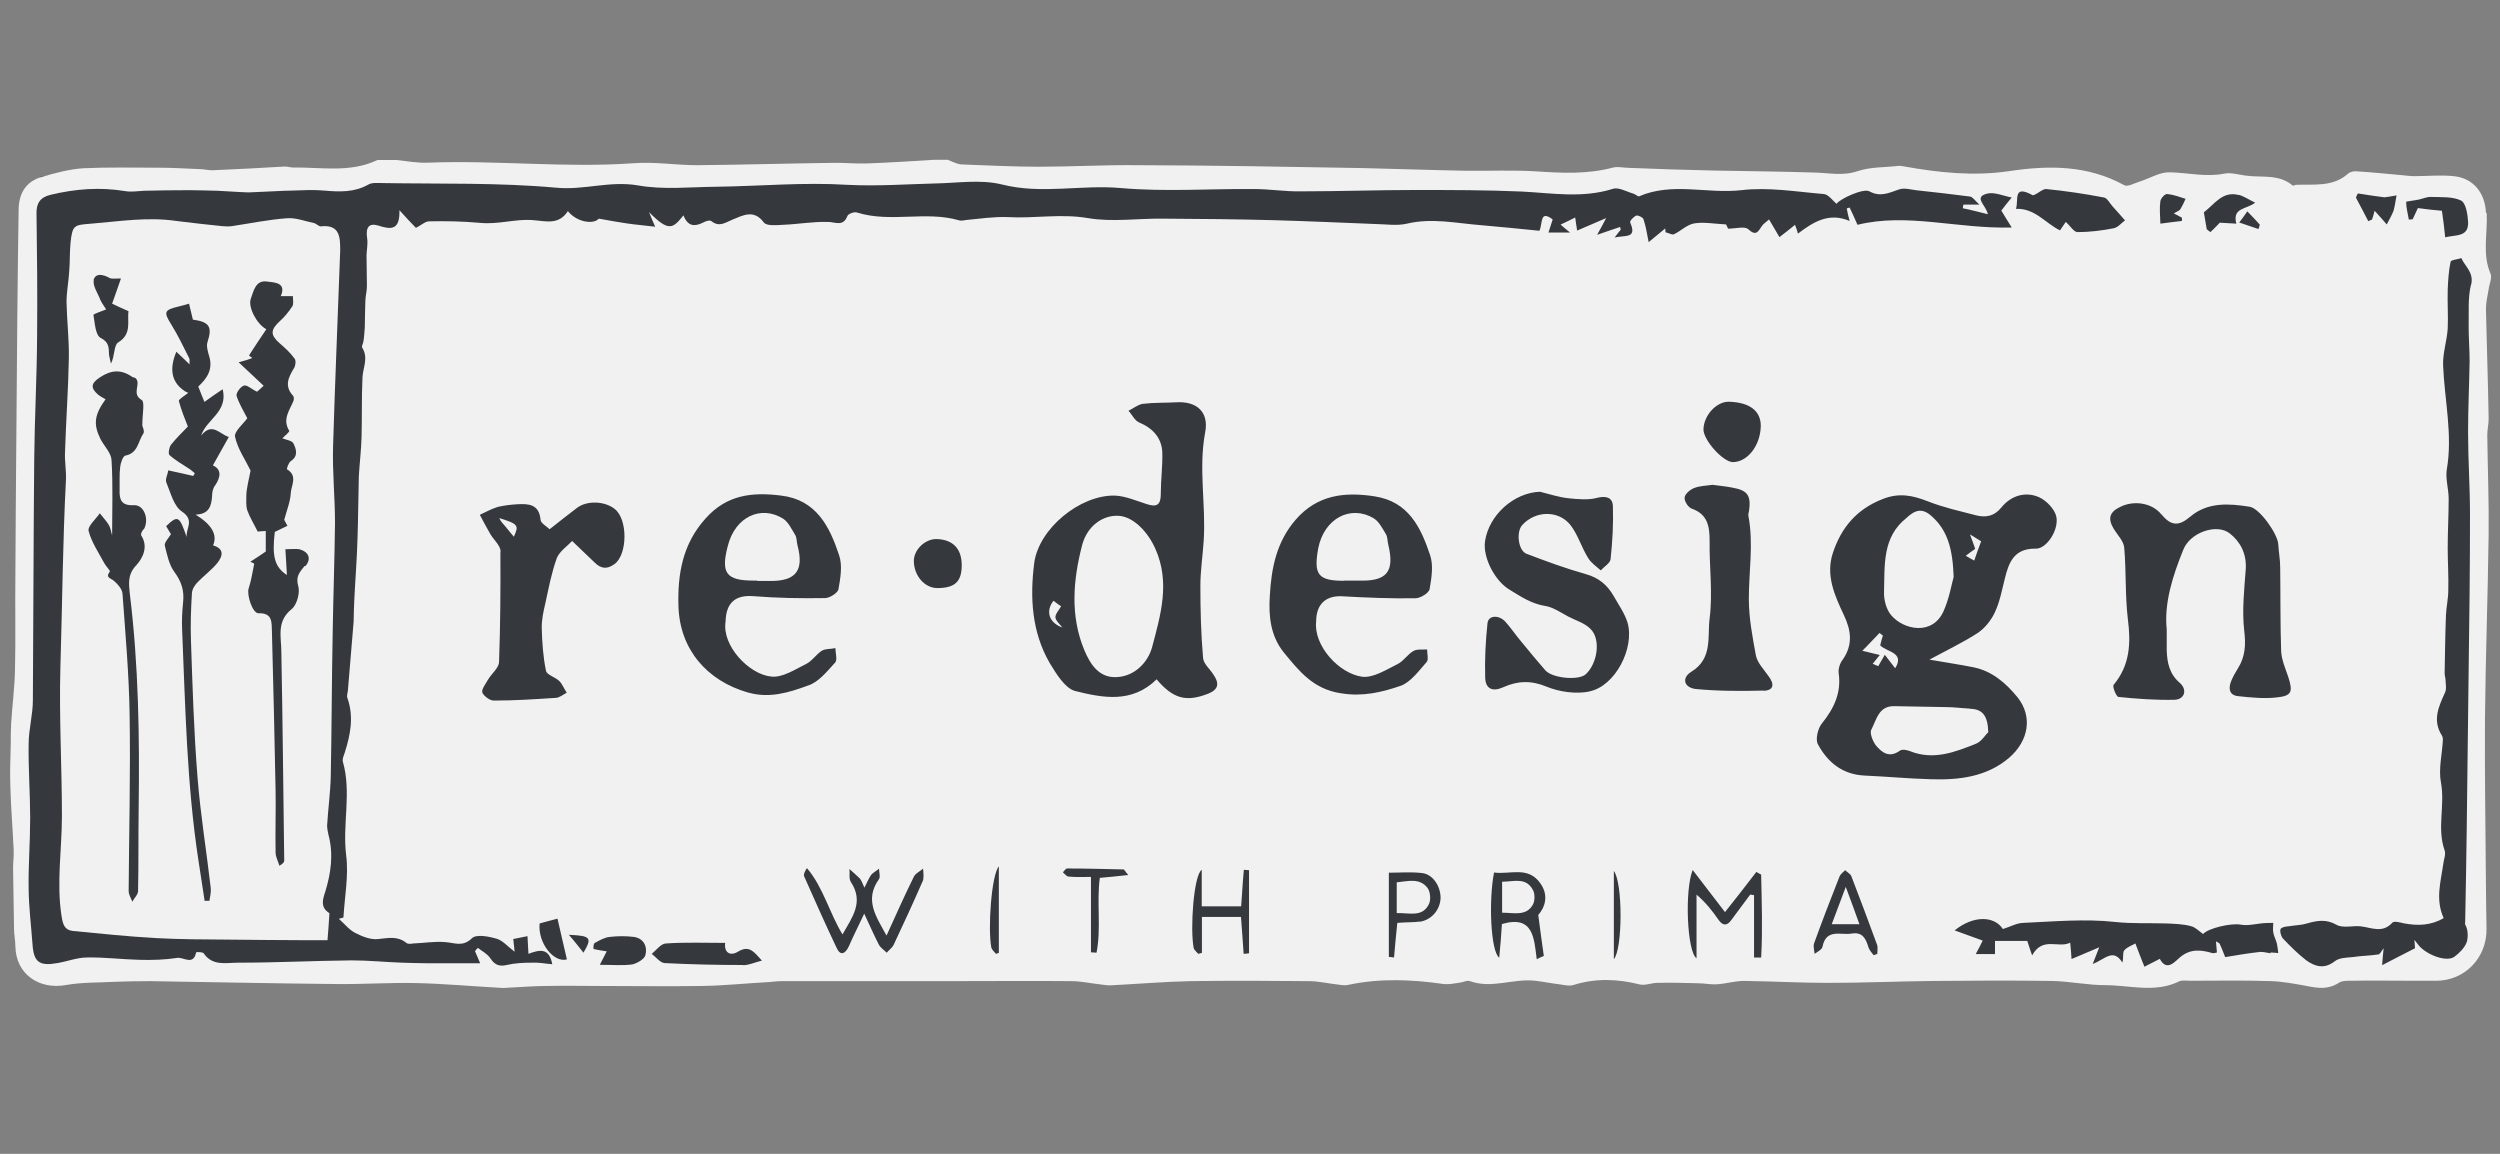 <?xml version="1.0" encoding="UTF-8"?>
<svg xmlns="http://www.w3.org/2000/svg" id="uuid-daa80523-99fd-4b37-bb0c-32b5c1cc63ff" data-name="Layer 3" width="130" height="60" viewBox="0 0 130 60">
  <rect x="0" y="0" width="130" height="60" fill="#808080" stroke="none"/>
  <defs>
    <style>
      .uuid-eea14d9b-9c05-4475-b567-f2bbee46bc56 {
        fill: #f2f1f1;
      }

      .uuid-eea14d9b-9c05-4475-b567-f2bbee46bc56, .uuid-0e11c9b5-0577-46b7-8a7f-8b2fc18e0949 {
        stroke-width: 0px;
      }

      .uuid-0e11c9b5-0577-46b7-8a7f-8b2fc18e0949 {
        fill: #35393e;
      }
    </style>
  </defs>
  <polyline class="uuid-0e11c9b5-0577-46b7-8a7f-8b2fc18e0949" points="1.48 50.51 .77 48.28 1.48 12.47 2.11 9.19 4.29 8.84 128.52 9.83 128.83 10.08 129.1 10.71 128.26 50.41"></polyline>
  <g>
    <path class="uuid-eea14d9b-9c05-4475-b567-f2bbee46bc56" d="M129.27,11.06c-.05-1.04-.66-1.8-1.68-1.9-.68-.07-1.37,0-2.05,0-.2,0-.42-.03-.63-.05-.78-.07-1.56-.15-2.34-.2-.15-.02-.36.02-.47.12-.8.71-1.76.54-2.69.58-.07,0-.17.07-.2.03-.73-.61-1.62-.39-2.45-.51-.37-.05-.76-.17-1.1-.1-.96.19-1.88-.05-2.83-.07-.51-.02-1.03.31-1.56.48-.27.08-.63.29-.81.19-1.91-1.05-3.93-1.04-5.99-.73-1.83.27-3.64.08-5.43-.24-.12-.02-.24-.05-.36-.03-.69.08-1.44.05-2.08.27-.8.27-1.54.08-2.32.07-1.69-.05-3.4-.07-5.11-.1-1.49-.03-2.96-.08-4.45-.14-.27,0-.58-.08-.83-.02-1.34.36-2.67.29-4.03.2-1.19-.07-2.39-.02-3.57-.03-1.81-.03-3.62-.1-5.45-.14-3.91-.07-7.8-.14-11.71-.15-1.71-.02-3.4.08-5.11.08-1.34,0-2.69-.07-4.03-.12-.24-.02-.47-.15-.71-.24h-.71c-1.17.07-2.34.15-3.52.19-.61.02-1.22-.05-1.81-.03-2.34.03-4.66.1-6.99.12-1.12,0-2.23-.19-3.33-.1-3.55.25-7.11-.17-10.68-.03-.54.02-1.08-.08-1.63-.14h-.98c-1.42.68-2.93.37-4.4.39-.14,0-.27-.05-.42-.05-1.22.07-2.45.14-3.67.19-.2.02-.41-.03-.63-.05-.76-.03-1.54-.08-2.3-.08-1.3,0-2.61-.03-3.89.03-.73.05-1.47.25-2.18.46-.8.24-1.15.85-1.17,1.65-.03,1.87-.05,3.75-.07,5.64-.03,4.47-.08,8.95-.1,13.42-.02,1.63.02,3.28-.02,4.91-.02.93-.14,1.85-.2,2.79-.02.36-.02.7-.02,1.05-.02.76-.05,1.53-.02,2.29.03,1.07.12,2.14.17,3.21.02.32-.03.65-.03.97.02,1.05.03,2.11.05,3.16,0,.31.07.61.07.92.03,1.43,1.22,2.26,2.64,2,.86-.15,1.76-.12,2.64-.17.58-.02,1.17-.03,1.74-.03,3.2.05,6.42.12,9.62.15,1.39.02,2.78-.08,4.18-.05,1.47.03,2.95.17,4.44.25.19.02.37-.02.56-.02.61-.03,1.24-.08,1.85-.08.85-.02,1.69,0,2.54,0,1.85,0,3.71.03,5.55,0,1.13-.02,2.27-.14,3.4-.2.24-.02.46-.05.69-.05h8.63c2.15,0,4.3-.02,6.43,0,.51,0,1.02.12,1.52.17.17.02.32.05.49.05,1.39-.07,2.79-.19,4.18-.22,2.07-.03,4.11-.02,6.18,0,.47,0,.96.12,1.44.17.19.02.37.07.56.03,1.66-.36,3.33-.29,4.99-.05.27.03.56-.03.83-.07.19-.02.39-.14.54-.08,1.13.41,2.25-.15,3.39-.02.44.05.86.14,1.3.19.22.03.47.1.69.03,1.15-.36,2.28-.32,3.44-.03.27.07.59-.07.9-.08.71-.02,1.42,0,2.13.02.34,0,.69.08,1.03.05.47-.03.96-.19,1.44-.17,1.44.02,2.88.1,4.32.1,1.83,0,3.64-.08,5.47-.1,2.05-.02,4.11-.03,6.16,0,.93.02,1.85.22,2.78.22,1.27,0,2.57.42,3.83-.2.15-.07.37-.03.56-.03,1.41,0,2.81-.03,4.22.02.61.02,1.24.14,1.84.25.59.12,1.13.2,1.69-.17.15-.1.39-.1.59-.1,1.12-.02,2.22,0,3.34,0h1.12c1.49,0,2.64-1.19,2.62-2.7-.02-.76-.02-1.55-.03-2.31-.02-2.87-.07-5.76-.05-8.63.03-3.19.15-6.39.19-9.58.02-1.72-.05-3.43-.07-5.15,0-.31.08-.61.07-.9-.03-1.89-.1-3.77-.14-5.66,0-.34.08-.68.14-1.02.03-.27.19-.59.1-.82-.44-.99-.15-2.07-.2-3.14ZM125.77,10.38c.22-.05.44-.15.64-.14.52.02,1.12-.03,1.57.19.24.12.34.71.36,1.09.05.82-.63.68-1.19.82-.05-.48-.1-.92-.17-1.38-.39-.03-.81-.08-1.25-.14-.08.19-.19.39-.27.58-.07,0-.14.02-.2.02-.05-.31-.14-.61-.14-.92,0-.03.42-.07.64-.12ZM122.62,10.06c.44.07.88.14,1.37.2.15-.02.39-.05.63-.1-.05.25-.08.53-.15.78-.07.2-.19.41-.36.73-.2-.24-.39-.44-.63-.71-.05.17-.08.32-.14.46-.07.03-.14.05-.19.08-.22-.41-.42-.82-.64-1.22.02-.07.05-.15.1-.22ZM116.41,10.13c.27.07.51.24.86.41-.47.36-1.2.25-.98,1.09-.3-.02-.52-.03-.86-.05-.07.07-.27.29-.49.49-.07-.05-.12-.1-.19-.15-.05-.29-.1-.59-.15-.88.56-.42.96-1.12,1.81-.9ZM117.51,11.67c-.02.08-.03.15-.07.24-.31-.1-.63-.22-1-.34.17-.22.29-.39.42-.58.24.24.44.46.64.68ZM112.34,10.46c.02-.15.24-.39.36-.37.32.03.64.15.95.25-.08.19-.17.37-.27.54-.05.08-.19.12-.34.22.17.08.29.15.42.22v.17c-.37.05-.74.08-1.12.14-.02-.46-.05-.82,0-1.17ZM112.41,26.76c.51.63.93.58,1.49.1.91-.76,2-.68,3.08-.51.52.08,1.46,1.41,1.49,1.95.02.39.1.8.1,1.19.02,1.46,0,2.9.05,4.37.02.44.22.9.37,1.34.25.78.19.99-.63,1.07-.64.07-1.32,0-1.98-.07-.47-.05-.51-.41-.36-.78.1-.24.22-.46.36-.68.37-.59.41-1.21.32-1.94-.12-1.05,0-2.14.08-3.21.05-.8-.29-1.43-.83-1.85-.68-.54-2.07-.05-2.42.85-.56,1.38-1,2.79-.86,4.13v1.09c.02.65.14,1.24.68,1.7.41.36.25.87-.29.88-.96.02-1.95-.05-2.91-.15-.1-.02-.32-.54-.24-.63.85-1.02.9-2.16.74-3.41-.15-1.24-.08-2.48-.19-3.72-.03-.34-.34-.65-.54-.97-.32-.53-.24-.87.31-1.14.69-.36,1.66-.25,2.17.39ZM105.66,10.14c.15.08.51-.32.74-.31,1.02.1,2.01.25,3.01.44.17.03.3.31.46.48.19.2.36.41.63.71-.19.14-.37.37-.59.41-.61.12-1.25.2-1.88.2-.19,0-.37-.32-.61-.53-.08.12-.19.27-.3.44-.76-.37-1.3-1.16-2.29-1.12.15-.46-.17-1.26.83-.73ZM28.06,48.02c.32-.08.59-.17.93-.25.17.71.32,1.43.49,2.12-.68.19-1.52-.85-1.42-1.87ZM26.03,28.68c0-.31-.36-.61-.54-.92-.19-.32-.36-.66-.54-.99.3-.14.61-.31.93-.41.34-.08.69-.12,1.03-.14.59-.03,1.13,0,1.2.82.02.17.29.31.47.48.49-.39.95-.75,1.41-1.1.52-.41,1.46-.37,1.98.05.68.54.66,2.34,0,2.85-.39.29-.71.27-1.05-.07-.36-.34-.71-.68-1.17-1.12-.25.27-.66.54-.8.9-.27.75-.42,1.55-.59,2.33-.1.42-.2.88-.19,1.31.02.73.07,1.48.22,2.21.05.22.47.32.69.53.17.17.25.41.39.61-.19.1-.39.27-.58.27-1.07.07-2.15.14-3.22.14-.2,0-.52-.24-.59-.42-.05-.17.17-.44.29-.66.19-.32.58-.63.58-.93.07-1.94.08-3.84.07-5.72ZM30.34,49.54c-.27-.34-.51-.65-.76-.93,1.15.05,1.22.15.76.93ZM33.56,49.67c-.05.2-.42.42-.68.48-.51.07-1.03.02-1.69.02.2-.39.29-.56.36-.7-.22-.03-.46-.07-.68-.12-.02,0-.02-.27.05-.31.25-.14.51-.29.78-.32.42-.05.86-.05,1.27,0,.52.08.71.53.59.95ZM38.65,50.18c-1.37,0-2.73-.03-4.1-.1-.22-.02-.44-.31-.66-.48.24-.19.47-.53.74-.54,1.02-.07,2.03-.03,3.08-.03-.07.49.25.71.66.46.59-.36.83,0,1.25.46-.39.1-.68.24-.98.24ZM38.89,36.01c-2.12-.61-3.54-2.23-3.61-4.48-.05-1.65.2-3.23,1.41-4.57,1.1-1.24,2.44-1.38,3.93-1.19,1.83.22,2.52,1.61,3.01,3.09.19.54.07,1.21-.03,1.78-.03.19-.46.46-.69.46-1.25.02-2.51,0-3.74-.1-.93-.07-1.42.34-1.44,1.33-.2,1.24,1.22,2.74,2.37,2.85.59.07,1.24-.37,1.83-.66.3-.15.51-.49.8-.68.2-.12.47-.08.71-.14,0,.25.12.63-.02.76-.42.46-.86,1.02-1.41,1.19-.98.36-2,.68-3.11.36ZM47.98,45.82c-.49,1.12-1,2.23-1.51,3.31-.07.15-.24.27-.36.41-.14-.14-.32-.25-.41-.42-.25-.48-.46-.97-.76-1.61-.32.68-.58,1.19-.81,1.72-.19.39-.44.48-.63.05-.58-1.22-1.13-2.46-1.68-3.7-.05-.1.02-.25.14-.44.85,1,1.15,2.29,1.85,3.45.51-.9,1.12-1.68.44-2.72-.12-.17-.05-.46-.08-.68.19.17.37.32.54.49.08.1.14.24.24.48.14-.27.22-.48.34-.65.1-.14.29-.22.42-.34,0,.19.08.42,0,.54-.78,1.09-.15,1.95.39,2.94.49-1.07.93-2.07,1.41-3.04.08-.19.32-.29.49-.44.02.25.05.49-.02.66ZM48.74,30.58c-.66,0-1.22-.65-1.22-1.41,0-.59.58-1.14,1.17-1.14.85.02,1.32.49,1.32,1.36s-.37,1.19-1.27,1.19ZM51.94,49.55c-.05.02-.1.03-.15.05-.08-.1-.2-.2-.24-.32-.19-.97,0-3.77.39-4.23v4.5ZM57.19,45.65c-.17,1.29.08,2.62-.17,3.89-.1,0-.19-.02-.29-.02v-3.92c-.44,0-.81.02-1.17-.02-.1,0-.19-.14-.29-.22.07-.07.15-.2.22-.2.98,0,1.95.03,2.93.05.05,0,.08.1.25.29-.56.07-1,.1-1.49.15ZM60.15,35.32c-1.29,1.27-2.81.97-4.25.61-.52-.14-.98-.9-1.32-1.46-.93-1.61-1.03-3.41-.8-5.2.24-1.78,2.37-3.53,4.18-3.5.56.02,1.12.27,1.66.44.51.17.74.07.74-.51,0-.73.1-1.46.08-2.17-.03-.76-.49-1.26-1.2-1.56-.24-.1-.37-.41-.56-.61.25-.12.49-.32.74-.36.58-.07,1.17-.05,1.74-.08,1.08-.07,1.71.51,1.51,1.56-.36,1.9.05,3.79-.08,5.67-.05.76-.17,1.55-.17,2.31,0,1.26.03,2.5.14,3.75.02.31.36.58.54.87.3.44.29.76-.27.99-1.13.44-1.81.29-2.69-.75ZM64.96,49.57c-.1.02-.19.02-.29.03-.05-.63-.08-1.24-.14-1.92h-2.03v1.87c-.07.02-.12.03-.19.05-.08-.1-.22-.2-.24-.31-.19-.99,0-3.79.42-4.06v1.9h2.05c.05-.65.08-1.27.14-1.9.08,0,.19.02.27.02v4.31ZM69.72,36.05c-1.44-.22-2.17-1.16-2.96-2.12-.69-.85-.8-1.89-.73-2.94.08-1.44.34-2.8,1.34-3.96,1.13-1.31,2.57-1.46,4.11-1.22,1.76.27,2.4,1.61,2.88,3.04.19.54.08,1.21-.02,1.78-.03.2-.47.48-.74.48-1.25.02-2.51-.03-3.74-.1-.9-.07-1.42.39-1.42,1.31-.14,1.24,1.17,2.7,2.39,2.87.58.07,1.24-.36,1.83-.65.32-.15.54-.53.86-.7.19-.1.46-.05.69-.07,0,.22.08.53-.02.65-.41.46-.83,1.05-1.35,1.24-.98.34-2,.58-3.11.39ZM73.85,47.92c-.37.05-.74.03-1.19.07-.07.65-.12,1.22-.17,1.8-.08-.02-.19-.02-.27-.03v-4.38c.59,0,1.17-.05,1.74.02.56.07.96.7.95,1.31-.03.61-.47,1.12-1.07,1.22ZM80.28,49.71c-.12.05-.25.1-.37.17-.14-1.1-.17-2.31-1.81-1.83-.03.53-.08,1.12-.14,1.75-.44-.31-.56-2.94-.27-4.43.83.12,1.78-.36,2.42.58.44.63.22,1.24-.12,1.63.1.8.2,1.48.29,2.14ZM83.92,49.88v-4.59c.47.61.46,4.06,0,4.59ZM82.65,35.96c-.71.14-1.56.02-2.22-.25-.81-.34-1.52-.31-2.27.03-.56.25-.91.07-.93-.49-.03-.95.02-1.9.12-2.85.05-.41.59-.44.93-.07.29.32.54.7.83,1.04.41.51.83,1,1.25,1.49.36.41,1.74.54,2.1.2.61-.56.8-1.83.24-2.36-.3-.31-.78-.44-1.17-.65s-.78-.48-1.18-.54c-.73-.12-1.27-.49-1.86-.85-.74-.44-1.39-1.65-1.27-2.51.2-1.36,1.49-2.53,2.86-2.58.49.12.98.29,1.49.34.49.05,1.02.1,1.47-.02.47-.12.81-.03.83.42.03.92-.02,1.85-.12,2.77-.02.2-.34.39-.51.58-.22-.2-.51-.39-.66-.65-.34-.54-.53-1.21-.91-1.7-.63-.8-1.84-.76-2.52,0-.32.36-.2,1.34.24,1.49,1.02.39,2.03.76,3.06,1.05.68.19,1.13.56,1.47,1.16.25.44.56.88.71,1.36.39,1.34-.66,3.33-1.98,3.58ZM91.57,49.79h-.36v-3.24c-.07-.02-.14-.02-.2-.03-.32.44-.66.88-.98,1.32-.22.31-.44.31-.66,0-.32-.46-.66-.9-1.15-1.32v3.31c-.49-.32-.63-3.52-.2-4.59.58.76,1.1,1.44,1.68,2.19.56-.71,1.1-1.39,1.63-2.09.08.05.17.1.25.14.03,1.44.08,2.89,0,4.31ZM91.71,35.91c-1.17.03-2.35.03-3.52-.08-.63-.07-.76-.58-.24-.9,1.12-.68.83-1.83.95-2.77.17-1.33-.02-2.68,0-4.03,0-.76-.1-1.39-.93-1.68-.19-.07-.39-.39-.37-.58.02-.19.29-.41.49-.49.29-.12.64-.12.96-.17.36.05.71.08,1.05.15.78.14.96.41.85,1.21-.02.08-.05.19-.03.27.27,1.43.02,2.87.02,4.3,0,.99.19,1.99.37,2.96.08.37.41.71.64,1.04.34.44.29.76-.24.78ZM88.58,22.32c.02-.73.68-1.44,1.32-1.43,1.1.03,1.68.49,1.66,1.29-.03,1-.69,1.85-1.46,1.85-.52-.02-1.54-1.16-1.52-1.72ZM93.33,11.7c-.27.22-.52.42-.8.63-.2-.34-.36-.61-.54-.92-.15.14-.29.22-.37.34-.19.27-.29.56-.71.17-.19-.17-.64-.03-1.05-.03-.03-.07-.12-.24-.1-.22-.63-.03-1.17-.14-1.68-.05-.36.07-.68.39-1.03.56-.1.05-.29-.07-.44-.1,0-.07-.02-.14-.02-.2-.25.2-.49.41-.86.71-.1-.49-.15-.85-.27-1.19-.03-.1-.29-.22-.37-.19-.14.05-.36.29-.32.36.37.85-.25.65-.81.78.17-.22.24-.32.32-.41-.02-.05-.03-.08-.03-.14-.32.1-.63.22-1.2.41.2-.36.32-.58.47-.87-.51.22-.98.42-1.51.65-.03-.24-.07-.42-.1-.68-.27.14-.49.24-.76.37.15.14.27.22.49.41h-1.12c.07-.22.14-.44.22-.68-.68-.51-.51.19-.69.59-.98-.1-2-.2-3.03-.29-1.29-.1-2.56-.39-3.86-.08-.51.12-1.07.03-1.61.02-1.76-.07-3.54-.15-5.3-.2-1.91-.05-3.83-.07-5.76-.08-1.3-.02-2.64.19-3.93-.03-1.41-.24-2.78.03-4.15-.05-.71-.03-1.44.08-2.17.15-.12.02-.24.05-.36.02-1.74-.51-3.57.14-5.32-.41-.14-.05-.44.07-.49.17-.22.59-.63.32-1.03.32-.78-.02-1.54.12-2.32.15-.34.02-.85.07-1-.12-.52-.7-1.08-.37-1.63-.15-.37.15-.68.41-1.1.08-.08-.07-.3,0-.42.07-.44.22-.8.22-1.03-.37-.54.66-.74.9-1.79-.17.12.31.19.46.32.76-.54-.07-1-.1-1.46-.17-.46-.07-.93-.15-1.47-.25-.27.31-1.13.2-1.61-.39-.49.75-1.15.51-1.9.46-.86-.05-1.74.24-2.66.15-.88-.08-1.78-.1-2.66-.08-.19,0-.39.19-.68.34-.22-.22-.49-.51-.86-.92.03,1.04-.42,1.02-1.1.8-.49-.15-.66.1-.58.65.05.29-.02.59-.03.9,0,.53.02,1.07.02,1.6,0,.25-.07.49-.08.75-.02.46-.02.93-.03,1.39-.02.24-.03.49-.07.73-.02.12-.1.25-.07.32.34.53.05,1.02.02,1.55-.05,1.04-.02,2.09-.05,3.14-.02.66-.1,1.33-.14,1.99-.03,1.09-.03,2.19-.07,3.28-.03,1.09-.12,2.16-.17,3.24-.02.36-.02.7-.03,1.05-.1,1.21-.2,2.4-.3,3.6-.02.14-.07.27-.02.39.34.97.15,1.9-.14,2.82-.05.15-.14.34-.1.48.46,1.6-.03,3.24.17,4.86.14,1.05-.08,2.16-.14,3.24-.08.02-.15.05-.24.07.29.25.52.56.85.73.37.19.81.37,1.2.32.52-.05,1-.17,1.46.2.08.07.24.05.36.03.56-.02,1.12-.12,1.66-.07.49.03.91.27,1.39-.2.22-.22.86-.1,1.27.02.32.08.59.41.95.68-.02-.15-.03-.37-.07-.66.2-.05.44-.08.74-.15.02.34.03.59.05.92.54-.2,1.07-.36,1.24.54-.39-.03-.71-.1-1.05-.08-.44,0-.9.02-1.32.12-.42.1-.64-.03-.86-.36-.15-.22-.42-.36-.64-.53-.05.05-.1.1-.15.17.07.17.15.34.27.63h-2.76c-.44,0-.86-.02-1.3-.03-.88-.03-1.74-.12-2.62-.12-1.98.02-3.94.12-5.92.12-.61,0-1.32.19-1.78-.49-.05-.07-.37-.07-.39-.05-.14.71-.66.24-.98.29-.64.1-1.32.12-1.98.1-.91-.02-1.81-.14-2.71-.12-.51,0-1.02.2-1.54.29-.95.17-1.24-.05-1.3-.99-.07-.95-.19-1.92-.2-2.87-.02-1.22.08-2.45.08-3.69s-.1-2.55-.08-3.84c0-.76.22-1.51.22-2.28.03-4.18.03-8.34.07-12.52.02-2.14.14-4.3.15-6.44.02-2.11,0-4.21-.03-6.32-.02-.56.19-.87.73-1,1.29-.31,2.57-.41,3.89-.19.3.05.64,0,.96-.02.8-.02,1.57-.03,2.37-.03.49,0,.96.02,1.46.03.42.02.83.05,1.25.07.24.02.47.02.71,0,.64-.02,1.29-.07,1.93-.08.56-.02,1.12-.05,1.66,0,.8.07,1.56.1,2.29-.31.2-.12.51-.08.76-.08,3.01.05,6.03-.03,9.01.24,1.44.14,2.79-.37,4.25-.12,1.34.24,2.74.08,4.11.07,2.25-.03,4.52-.24,6.77-.1,1.54.08,3.05-.03,4.57-.07,1.15-.02,2.37-.22,3.47.05,2.08.53,4.15,0,6.21.19,2.29.2,4.62.03,6.92.05.81,0,1.64.14,2.45.12,1.98,0,3.94-.07,5.92-.07,1.85,0,3.69,0,5.54.08,1.59.08,3.15.36,4.74-.14.3-.1.71.15,1.07.25.1.03.22.15.29.14,1.73-.75,3.54-.12,5.31-.32,1.41-.17,2.86.08,4.3.2.24.02.46.34.66.51.14-.24,1.39-.83,1.71-.65.56.31,1.02.08,1.54-.1.29-.1.64.02.96.05.91.1,1.83.2,2.73.32.14.02.25.2.49.42h-.83c-.02.07-.03.12-.03.19.41.08.81.19,1.3.31-.1-.48-.76-.88-.05-1.07.39-.1.86.12,1.29.2-.19.22-.37.46-.54.68.12.19.3.51.54.88-2.83.08-5.43-.78-8.02-.14-.17-.39-.29-.65-.41-.9-.05.02-.1.03-.15.05.03.19.08.36.15.65-1.08-.46-1.88.05-2.69.66-.03-.15-.08-.27-.15-.46ZM97.63,49.6c-.07.02-.14.05-.2.07-.1-.14-.22-.25-.27-.41-.14-.46-.31-.82-.9-.71-.56.08-1.3-.27-1.49.68-.03.15-.25.25-.41.37-.02-.19-.08-.39-.03-.54.42-1.16.86-2.31,1.32-3.47.05-.14.2-.24.3-.34.1.1.27.19.32.31.46,1.19.91,2.4,1.35,3.6.03.12,0,.29,0,.44ZM100.39,40.52c-1.13-.03-2.29-.14-3.42-.19-1.15-.05-1.93-.68-2.44-1.63-.14-.25,0-.82.2-1.07.63-.78,1.03-1.6.88-2.63-.03-.22.07-.53.22-.71.52-.76.44-1.49.05-2.31-.47-1-.96-2.06-.57-3.23.44-1.33,1.25-2.28,2.59-2.8.85-.34,1.56-.19,2.35.12.81.32,1.68.51,2.52.73.49.12.93.05,1.3-.41.49-.61,1.24-.85,1.95-.54.39.17.83.63.91,1.02.14.7-.52,1.68-1.07,1.66-1.12-.02-1.4.7-1.61,1.56-.15.61-.27,1.24-.54,1.8-.19.39-.51.78-.86,1.02-.76.49-1.61.9-2.52,1.39.8.14,1.54.25,2.25.39,1,.19,1.73.83,2.34,1.58.78.99.58,2.24-.44,3.13-1.17,1-2.61,1.17-4.1,1.12ZM118.08,49.57c-.19-.02-.37-.08-.56-.07-.61.07-1.22.17-1.81.27-.12-.31-.2-.51-.29-.7-.02-.03-.07-.05-.19-.12.02.22.03.39.05.58-.1.02-.17.05-.24.03-.59-.17-1.13-.24-1.68.22-.24.19-.68.78-1.05.08-.27.14-.52.27-.8.41-.14-.36-.29-.71-.47-1.21-.17.1-.44.19-.58.36-.1.14-.02.41-.1.63-.47-.76-.9-.17-1.54.08.15-.39.24-.61.34-.87-.46.19-.91.39-1.44.61-.02-.27-.03-.49-.07-.85-.63.31-1.42-.34-1.98.66-.1-.31-.19-.53-.25-.75h-1.68v.68h-1c.14-.25.24-.46.36-.7-.47-.17-.93-.34-1.46-.53,1-.8,2.07-.75,2.51-.07.39-.12.71-.31,1.05-.32,1.59-.07,3.2-.22,4.77-.05.91.1,1.81.05,2.71.08.42.02.85.03,1.25.14.22.05.41.25.63.41.27-.31,1.47-.58,1.95-.49.36.07.75-.03,1.13-.07.19-.02.39-.02.57-.02,0,.17-.03.34,0,.49.03.2.14.39.19.59.03.15.05.32.07.49-.12-.02-.27-.02-.41-.03ZM128.49,14.81c-.17.7-.1,1.46-.12,2.19,0,.59.05,1.19.05,1.78-.02,1.22-.08,2.46-.08,3.69,0,1.43.1,2.85.1,4.28,0,2.7-.03,5.39-.07,8.09-.03,2.75-.07,5.52-.1,8.27-.02,1.61-.05,3.21-.08,4.82,0,.05-.02.1,0,.14.37.75-.02,1.27-.56,1.68-.39.29-1.39-.07-1.83-.56-.05-.07-.12-.14-.25-.32.02.25.03.39.03.44-.54.27-1.05.54-1.71.88.03-.41.05-.59.08-.88-.12.15-.19.31-.27.32-.46.07-.91.07-1.35.14-.32.03-.69.03-.93.22-.54.42-1.02.27-1.47-.05-.44-.34-.83-.73-1.22-1.14-.1-.12-.17-.37-.12-.49.05-.1.31-.14.47-.15.29-.05.61-.05.9-.14.52-.15,1-.24,1.54.07.34.19.85.03,1.27.08.56.07,1.12.37,1.63-.19.08-.1.39-.02.59.03.73.14,1.42.12,2.08-.27-.44-.97-.15-1.89-.02-2.82.03-.24.14-.49.07-.7-.41-1.16.03-2.34-.19-3.52-.14-.73.07-1.51.1-2.26,0-.07-.02-.14-.05-.19-.51-.8-.17-1.51.17-2.26.07-.17.03-.39.02-.59,0-.14-.05-.27-.05-.39.02-1.02.03-2.02.07-3.04.02-.42.12-.85.12-1.27.02-.75-.03-1.48-.03-2.23,0-.85.05-1.68.05-2.53,0-.51-.17-1.04-.1-1.51.32-1.83-.12-3.64-.19-5.45-.02-.63.2-1.26.24-1.89.03-.68-.02-1.34,0-2.02.02-.49.05-.99.15-1.46.02-.1.37-.12.56-.19.17.42.66.73.51,1.38Z"></path>
    <path class="uuid-eea14d9b-9c05-4475-b567-f2bbee46bc56" d="M16.7,11.77c-.12.02-.24-.14-.37-.17-.47-.1-.96-.29-1.42-.25-.96.07-1.91.27-2.86.41-.15.02-.32.02-.49,0-.8-.08-1.59-.17-2.39-.27-1.49-.22-2.95.02-4.42.14-.9.07-.98.07-1.08.97-.05.51-.03,1.02-.07,1.51-.03.53-.14,1.05-.14,1.6.02.99.14,1.97.12,2.94-.03,1.63-.15,3.26-.2,4.89-.02.46.07.93.05,1.41-.17,3.26-.19,6.52-.29,9.78-.07,2.57.08,5.13.08,7.7,0,1.73-.29,3.47-.02,5.2.07.44.15.73.59.78,1.44.14,2.88.29,4.32.37,1.27.07,2.54.07,3.81.08,1.3.02,2.61.02,3.91.03h1.2c.03-.37.07-.88.1-1.39,0-.02-.03-.03-.05-.05-.42-.29-.3-.68-.17-1.07.3-.97.44-1.97.17-2.97-.03-.15-.07-.32-.07-.48.05-.85.17-1.72.19-2.57.05-2.5.05-4.99.1-7.49.03-1.9.1-3.81.12-5.69,0-1.32-.14-2.65-.1-3.98.1-3.38.25-6.78.37-10.16,0-.68,0-1.38-1-1.27ZM4.86,14.58c.1-.41.51-.31.85-.12.1.05.27.02.58.02-.17.49-.3.87-.46,1.31.25.12.52.25.85.39-.07.54.19,1.19-.54,1.63-.22.14-.17.71-.37,1.1-.03-.15-.08-.31-.1-.46-.02-.36.02-.65-.44-.88-.27-.15-.3-.78-.37-1.19-.02-.05.37-.17.66-.29-.08-.14-.22-.31-.3-.49-.12-.34-.41-.73-.34-1.02ZM7.34,27.84c.39.59.08,1.19-.25,1.55-.47.49-.39.97-.34,1.48.46,3.74.51,7.47.46,11.23-.02,1.41,0,2.82-.03,4.23,0,.19-.2.37-.3.56-.07-.19-.19-.37-.19-.56.02-3.06.1-6.1.05-9.16-.03-2.11-.22-4.21-.37-6.3-.02-.24-.24-.49-.44-.66-.15-.15-.47-.15-.22-.49.03-.05-.2-.27-.29-.44-.29-.54-.66-1.09-.81-1.66-.07-.25.36-.61.58-.93.15.2.34.39.47.61.1.17.12.39.17.54,0-1.27.05-2.6-.03-3.92-.02-.37-.39-.73-.58-1.1-.37-.76-.32-1.24.27-2.06-.12-.07-.27-.14-.39-.24-.39-.34-.39-.58.1-.9.59-.39,1.1-.42,1.68-.02.05.03.14.03.19.08.27.31-.25.8.3,1.12.17.1.03.73.03,1.33,0,.02.14.31.05.42-.27.39-.27,1.02-.93,1.14-.12.02-.25.37-.27.59-.05.39-.02.8-.03,1.19-.02.53.1.83.74.8.52-.03.8.7.54,1.22-.1.08-.2.27-.15.36ZM11.18,25.24c-.1.15-.15.34-.15.53-.03.53-.15.97-.86.99q1.27.78.91,1.6c.58.17.52.54.22.92-.3.36-.69.65-1.02.99-.15.15-.29.37-.3.58-.05.82-.08,1.63-.05,2.45.08,2.36.15,4.74.34,7.1.15,1.94.47,3.86.69,5.79.02.2-.03.42-.07.65h-.25c-.1-.7-.22-1.39-.32-2.09-.61-3.98-.68-8-.85-12.01-.02-.48,0-.93.05-1.41.07-.61-.08-1.09-.46-1.6-.27-.37-.37-.88-.49-1.36-.03-.15.17-.36.32-.59-.05-.08-.15-.25-.25-.42.61-.58.69-.54,1.07.58-.07-.44.44-.88-.25-1.34-.42-.27-.59-.99-.81-1.51-.07-.17.07-.41.1-.63.49.1.9.2,1.3.29.03-.05.05-.08.08-.14-.08-.07-.17-.15-.27-.22-.36-.24-.73-.44-1.05-.73-.07-.07-.02-.39.08-.53.27-.34.59-.65.88-.95-.14-.36-.34-.83-.47-1.33-.02-.08.3-.27.49-.42-.02-.02-.15-.05-.25-.14q-.93-.66-.37-2c.24.22.44.42.69.66-.02-.14.02-.25-.02-.32-.3-.59-.58-1.19-.93-1.75-.41-.66-.39-.76.41-.95.15-.03.3-.08.51-.14.07.31.14.58.2.83.86.12,1.02.37.76,1.17-.07.2.02.49.08.71.22.68-.08,1.16-.56,1.6.1.27.22.54.32.8.3-.22.59-.42.95-.66.29,1.19-.85,1.56-1.12,2.41.58-.73.98-.05,1.44.07-.27.49-.56,1-.83,1.48q.63.29.1,1.07ZM15.83,29.44c-.24.31-.47.53-.32,1.04.1.34-.07.97-.34,1.19-.81.65-.54,1.44-.54,2.24.07,3.62.1,7.22.15,10.84,0,.08-.05.15-.25.27-.07-.24-.2-.46-.2-.7-.02-1.09.02-2.16,0-3.24-.05-2.75-.12-5.49-.19-8.24-.02-.46.05-.97-.69-.95-.32.02-.63-.97-.52-1.29.14-.42.2-.87.29-1.29-.07-.03-.14-.07-.2-.1.27-.17.52-.34.8-.53v-1.07c-.22.02-.41.03-.42.03-.22-.44-.42-.76-.54-1.1-.08-.24-.05-.53-.05-.8,0-.2.05-.39.08-.59.05-.22.1-.46.14-.68-.27-.56-.68-1.14-.81-1.77-.05-.25.42-.65.64-.95-.17-.34-.42-.73-.56-1.17-.03-.14.2-.48.39-.53.15-.05.39.19.68.32.02-.02.19-.17.34-.31-.42-.39-.81-.76-1.3-1.22.36-.1.54-.15.71-.22-.05-.05-.12-.08-.17-.14.29-.46.59-.9.9-1.36-.51-.27-.96-1.16-.81-1.58.15-.41.25-.99.85-.9.34.05,1.03.03.71.76h.63c0,.19.05.41-.03.53-.19.29-.41.56-.66.78-.47.44-.49.7-.02,1.12.29.25.58.51.8.82.08.1.05.37-.03.49-.29.48-.52.93-.05,1.44.05.05.05.19.02.27-.2.49-.59.95-.22,1.55.03.05-.25.29-.36.39.19.08.51.12.58.27.14.29.27.65-.14.92-.12.08-.22.42-.2.42.58.34.22.85.2,1.24-.02.44-.2.87-.34,1.39.02.02.08.17.17.31-.2.1-.42.2-.66.32-.15,1.26-.02,1.82.63,2.24-.03-.46-.05-.85-.08-1.34.29,0,.52-.03.73,0,.49.14.63.49.32.87Z"></path>
    <path class="uuid-eea14d9b-9c05-4475-b567-f2bbee46bc56" d="M101.07,31.77c.29-.65.41-1.38.52-1.77-.05-1.43-.3-2.43-1.18-3.19-.34-.29-.64-.34-1-.1-.1.07-.19.14-.27.22-1.27,1-1.13,2.46-1.17,3.84-.02.41.12.93.37,1.22.64.76,2.15,1.09,2.73-.22Z"></path>
    <path class="uuid-eea14d9b-9c05-4475-b567-f2bbee46bc56" d="M102.46,36.85c-.42-.02-.85-.08-1.25-.08-.91-.02-1.83-.03-2.73-.05-.8,0-.9.71-1.17,1.22-.1.17.07.59.22.8.32.39.71.7,1.27.29.12-.08.37-.03.52.03,1.22.49,2.34.05,3.44-.39.29-.12.49-.48.63-.59-.02-.88-.32-1.21-.93-1.22Z"></path>
    <path class="uuid-eea14d9b-9c05-4475-b567-f2bbee46bc56" d="M97.38,34.52c.07.03.2.08.29.12.1-.17.2-.36.34-.59.24.31.39.51.54.7.51-.83-.42-.83-.78-1.19.05-.19.08-.34.14-.51-.05-.05-.12-.08-.17-.14-.31.31-.59.63-.9.93.27.07.56.14.91.22-.12.14-.25.31-.37.46Z"></path>
    <path class="uuid-eea14d9b-9c05-4475-b567-f2bbee46bc56" d="M102.66,29.15c.12-.34.22-.65.36-1-.14-.08-.29-.19-.58-.36.14.36.2.56.27.75-.17.12-.31.22-.49.36.2.12.34.2.44.25Z"></path>
    <path class="uuid-eea14d9b-9c05-4475-b567-f2bbee46bc56" d="M58.12,26.82c-.8-.02-1.59.54-1.85,1.53-.47,1.82-.63,3.67.12,5.47.32.76.78,1.43,1.66,1.39.93-.03,1.64-.75,1.86-1.56.44-1.66.95-3.36.17-5.11-.39-.88-1.15-1.7-1.96-1.72Z"></path>
    <path class="uuid-eea14d9b-9c05-4475-b567-f2bbee46bc56" d="M55.19,31.53c-.14-.08-.27-.19-.41-.29-.42.54-.24,1.14.46,1.39-.12-.17-.34-.34-.36-.53,0-.19.2-.39.3-.58Z"></path>
    <path class="uuid-eea14d9b-9c05-4475-b567-f2bbee46bc56" d="M69.89,30.19h.76c1.47.05,1.88-.46,1.54-1.87-.05-.19-.03-.39-.12-.54-.19-.31-.36-.66-.64-.83-1.19-.71-2.57,0-2.88,1.55-.25,1.38-.02,1.7,1.34,1.7Z"></path>
    <path class="uuid-eea14d9b-9c05-4475-b567-f2bbee46bc56" d="M39.18,30.19h.2v.02h.63c1.37.02,1.81-.53,1.46-1.85-.05-.19-.03-.39-.12-.54-.19-.31-.36-.68-.63-.85-1.12-.7-2.49-.14-2.88,1.44-.36,1.39-.08,1.78,1.34,1.78Z"></path>
    <path class="uuid-eea14d9b-9c05-4475-b567-f2bbee46bc56" d="M26.72,27.91c.27-.59.24-.66-.76-.97.08.19.22.31.34.46.14.17.27.34.42.51Z"></path>
    <path class="uuid-eea14d9b-9c05-4475-b567-f2bbee46bc56" d="M78.11,45.85v1.61c.63,0,1.27.2,1.61-.44.1-.2.1-.58-.02-.76-.36-.66-1-.41-1.59-.41Z"></path>
    <path class="uuid-eea14d9b-9c05-4475-b567-f2bbee46bc56" d="M95.25,48.06h1.44c-.22-.61-.42-1.17-.71-1.94-.27.73-.49,1.31-.73,1.94Z"></path>
    <path class="uuid-eea14d9b-9c05-4475-b567-f2bbee46bc56" d="M72.63,45.88v1.6c.66-.02,1.34.24,1.68-.48.1-.22.07-.63-.08-.83-.42-.54-1.03-.34-1.59-.29Z"></path>
  </g>
</svg>
